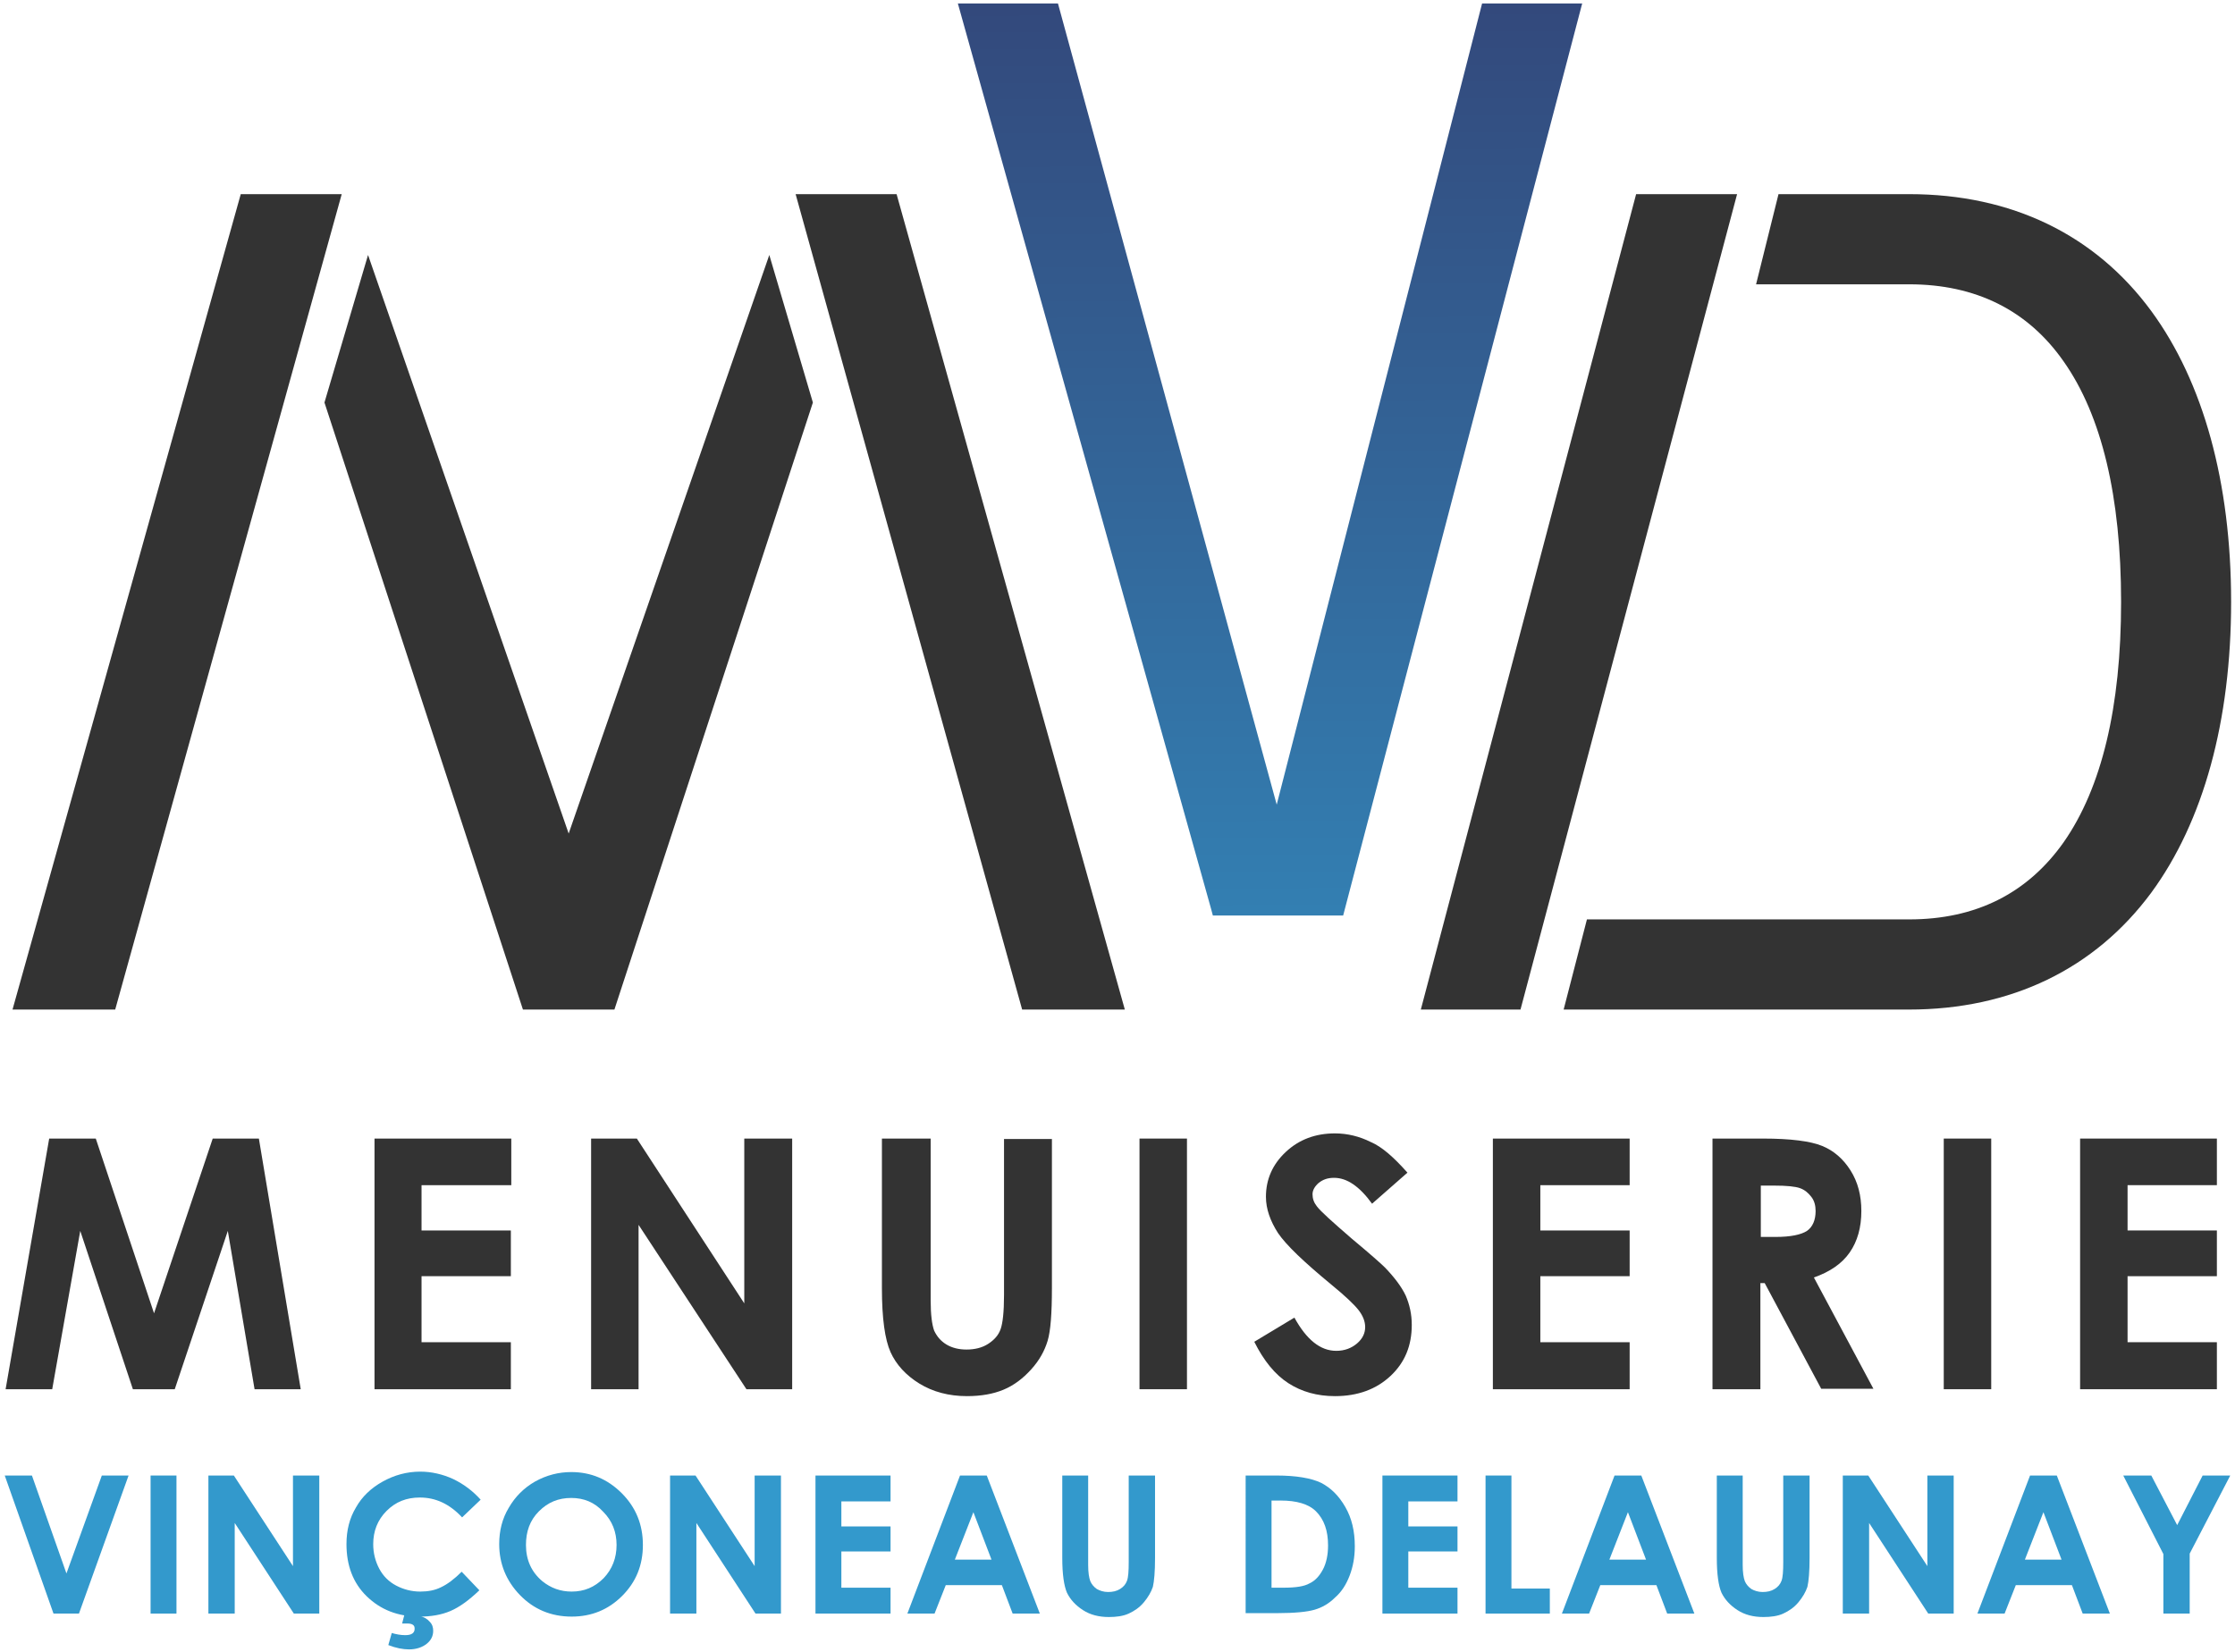 <?xml version="1.0" encoding="UTF-8"?> <!-- Generator: Adobe Illustrator 27.9.1, SVG Export Plug-In . SVG Version: 6.00 Build 0) --> <svg xmlns="http://www.w3.org/2000/svg" xmlns:xlink="http://www.w3.org/1999/xlink" version="1.1" id="Calque_1" x="0px" y="0px" viewBox="0 0 518 383" style="enable-background:new 0 0 518 383;" xml:space="preserve"> <style type="text/css"> .st0{fill:#333333;} .st1{fill:#3399CC;} .st2{fill:url(#SVGID_1_);} </style> <g> <path class="st0" d="M11.4,263.9h10.8l13.5,40.5l13.6-40.5H60l9.7,58.1H59l-6.2-36.7L40.5,322h-9.7l-12.2-36.7L12.1,322H1.3 L11.4,263.9z"></path> <path class="st0" d="M86.8,263.9h31.7v10.8H97.7v10.5h20.7v10.6H97.7v15.3h20.7V322H86.8V263.9z"></path> <path class="st0" d="M137,263.9h10.6l24.9,38.2v-38.2h11.1V322h-10.6L148,283.9V322H137V263.9z"></path> <path class="st0" d="M204.6,263.9h11.1v37.6c0,3.2,0.3,5.5,0.8,6.9c0.6,1.3,1.5,2.4,2.8,3.2c1.3,0.8,2.9,1.2,4.7,1.2 c1.9,0,3.6-0.4,5-1.3c1.4-0.9,2.4-2,2.9-3.4c0.5-1.4,0.8-4,0.8-7.9v-36.2h11.1v34.6c0,5.8-0.3,9.9-1,12.2c-0.7,2.3-1.9,4.5-3.8,6.6 c-1.9,2.1-4,3.7-6.4,4.7c-2.4,1-5.2,1.5-8.5,1.5c-4.2,0-7.9-1-11-2.9s-5.4-4.4-6.7-7.3c-1.3-2.9-2-7.8-2-14.8V263.9z"></path> <path class="st0" d="M264.1,263.9h11V322h-11V263.9z"></path> <path class="st0" d="M326.2,271.8l-8.2,7.2c-2.9-4-5.8-6-8.8-6c-1.5,0-2.6,0.4-3.6,1.2c-0.9,0.8-1.4,1.7-1.4,2.6c0,1,0.3,1.9,1,2.8 c0.9,1.2,3.6,3.6,8.1,7.5c4.2,3.5,6.8,5.8,7.7,6.7c2.2,2.3,3.8,4.4,4.8,6.5c0.9,2.1,1.4,4.3,1.4,6.8c0,4.8-1.6,8.7-4.9,11.8 c-3.3,3.1-7.6,4.7-12.9,4.7c-4.1,0-7.7-1-10.8-3c-3.1-2-5.7-5.2-7.9-9.6l9.3-5.6c2.8,5.1,6,7.7,9.7,7.7c1.9,0,3.5-0.6,4.8-1.7 c1.3-1.1,1.9-2.4,1.9-3.8c0-1.3-0.5-2.6-1.5-3.9c-1-1.3-3.1-3.3-6.4-6c-6.3-5.2-10.4-9.1-12.3-11.9c-1.8-2.8-2.8-5.6-2.8-8.4 c0-4,1.5-7.5,4.6-10.4c3.1-2.9,6.9-4.3,11.4-4.3c2.9,0,5.7,0.7,8.3,2C320.3,265.8,323.1,268.3,326.2,271.8z"></path> <path class="st0" d="M346,263.9h31.7v10.8H357v10.5h20.7v10.6H357v15.3h20.7V322H346V263.9z"></path> <path class="st0" d="M396.9,263.9h11.7c6.4,0,11,0.6,13.7,1.7c2.7,1.1,4.9,3,6.6,5.7c1.7,2.7,2.5,5.8,2.5,9.4c0,3.8-0.9,7-2.7,9.6 c-1.8,2.6-4.6,4.5-8.3,5.8l13.8,25.8h-12.1L409,297.4h-1V322h-11.1V263.9z M408,286.7h3.5c3.5,0,5.9-0.5,7.3-1.4 c1.3-0.9,2-2.5,2-4.6c0-1.3-0.3-2.4-1-3.3c-0.7-0.9-1.5-1.6-2.6-2c-1.1-0.4-3.1-0.6-6.1-0.6h-3V286.7z"></path> <path class="st0" d="M450.5,263.9h11V322h-11V263.9z"></path> <path class="st0" d="M482.1,263.9h31.7v10.8h-20.7v10.5h20.7v10.6h-20.7v15.3h20.7V322h-31.7V263.9z"></path> </g> <g> <path class="st1" d="M1.1,342h6.3l8,22.7l8.2-22.7h6.2l-11.5,32h-5.9L1.1,342z"></path> <path class="st1" d="M34.9,342h6v32h-6V342z"></path> <path class="st1" d="M48.4,342h5.8l13.7,21v-21H74v32h-5.9l-13.7-21v21h-6.1V342z"></path> <path class="st1" d="M111.4,347.6l-4.3,4.1c-2.9-3.1-6.1-4.6-9.8-4.6c-3.1,0-5.6,1-7.7,3.1c-2.1,2.1-3.1,4.7-3.1,7.7 c0,2.1,0.5,4,1.4,5.7c0.9,1.7,2.2,3,3.9,3.9c1.7,0.9,3.6,1.4,5.6,1.4c1.8,0,3.4-0.3,4.8-1c1.5-0.7,3.1-1.9,4.8-3.6l4.1,4.3 c-2.4,2.3-4.6,3.9-6.7,4.8c-2.1,0.9-4.5,1.3-7.2,1.3c-5,0-9-1.6-12.2-4.7c-3.2-3.1-4.7-7.2-4.7-12.1c0-3.2,0.7-6,2.2-8.5 c1.4-2.5,3.5-4.5,6.2-6c2.7-1.5,5.6-2.3,8.7-2.3c2.6,0,5.2,0.6,7.6,1.7C107.5,344,109.6,345.6,111.4,347.6z M93.9,373.6h3.7l-0.3,1 c1,0.2,1.7,0.6,2.3,1.3c0.6,0.6,0.8,1.3,0.8,2.1c0,1.2-0.5,2.2-1.5,3c-1,0.8-2.4,1.3-4.1,1.3c-1.4,0-3-0.3-4.8-1l0.8-2.8 c1,0.3,2.1,0.5,3.1,0.5c0.7,0,1.3-0.1,1.7-0.4c0.4-0.3,0.5-0.7,0.5-1.1c0-0.4-0.1-0.7-0.4-0.9c-0.3-0.2-0.7-0.3-1.3-0.3l-1.2,0 L93.9,373.6z"></path> <path class="st1" d="M132.4,341.2c4.5,0,8.4,1.6,11.7,4.9c3.3,3.3,4.9,7.3,4.9,12c0,4.7-1.6,8.6-4.8,11.8 c-3.2,3.2-7.1,4.8-11.7,4.8c-4.8,0-8.8-1.7-12-5c-3.2-3.3-4.8-7.3-4.8-11.8c0-3.1,0.7-5.9,2.2-8.4c1.5-2.6,3.5-4.6,6.1-6.1 C126.7,341.9,129.5,341.2,132.4,341.2z M132.4,347.2c-3,0-5.4,1-7.5,3.1s-3,4.7-3,7.8c0,3.5,1.3,6.3,3.8,8.4c2,1.6,4.2,2.4,6.8,2.4 c2.9,0,5.3-1,7.4-3.1c2-2.1,3-4.7,3-7.7c0-3-1-5.6-3.1-7.7C137.8,348.2,135.3,347.2,132.4,347.2z"></path> <path class="st1" d="M155.4,342h5.8l13.7,21v-21h6.1v32h-5.9l-13.7-21v21h-6.1V342z"></path> <path class="st1" d="M189,342h17.4v6H195v5.8h11.4v5.8H195v8.4h11.4v6H189V342z"></path> <path class="st1" d="M222.5,342h6.2l12.3,32h-6.3l-2.5-6.6h-13l-2.6,6.6h-6.3L222.5,342z M225.6,350.5l-4.3,11h8.5L225.6,350.5z"></path> <path class="st1" d="M246.1,342h6.1v20.7c0,1.8,0.2,3,0.5,3.8c0.3,0.7,0.8,1.3,1.5,1.8c0.7,0.4,1.6,0.7,2.6,0.7 c1.1,0,2-0.2,2.8-0.7c0.8-0.5,1.3-1.1,1.6-1.9c0.3-0.8,0.4-2.2,0.4-4.4V342h6.1v19.1c0,3.2-0.2,5.4-0.5,6.7 c-0.4,1.2-1.1,2.4-2.1,3.6c-1,1.2-2.2,2-3.5,2.6c-1.3,0.6-2.9,0.8-4.6,0.8c-2.3,0-4.3-0.5-6-1.6c-1.7-1.1-2.9-2.4-3.7-4 c-0.7-1.6-1.1-4.3-1.1-8.1V342z"></path> <path class="st1" d="M288.6,342h7.2c4.6,0,8.1,0.6,10.4,1.7c2.3,1.2,4.1,3,5.6,5.6c1.5,2.6,2.2,5.6,2.2,9.1c0,2.5-0.4,4.7-1.2,6.8 c-0.8,2.1-1.9,3.8-3.4,5.1c-1.4,1.4-3,2.3-4.7,2.8c-1.7,0.5-4.6,0.8-8.7,0.8h-7.3V342z M294.7,347.9V368h2.8c2.8,0,4.8-0.3,6-1 c1.3-0.6,2.3-1.7,3.1-3.2c0.8-1.5,1.2-3.4,1.2-5.6c0-3.4-0.9-6-2.8-7.9c-1.7-1.7-4.5-2.5-8.2-2.5H294.7z"></path> <path class="st1" d="M320.4,342h17.4v6h-11.4v5.8h11.4v5.8h-11.4v8.4h11.4v6h-17.4V342z"></path> <path class="st1" d="M344.2,342h6.1v26.2h8.9v5.8h-14.9V342z"></path> <path class="st1" d="M374.2,342h6.2l12.3,32h-6.3l-2.5-6.6h-13l-2.6,6.6h-6.3L374.2,342z M377.3,350.5l-4.3,11h8.5L377.3,350.5z"></path> <path class="st1" d="M397.8,342h6.1v20.7c0,1.8,0.2,3,0.5,3.8c0.3,0.7,0.8,1.3,1.5,1.8c0.7,0.4,1.6,0.7,2.6,0.7 c1.1,0,2-0.2,2.8-0.7c0.8-0.5,1.3-1.1,1.6-1.9c0.3-0.8,0.4-2.2,0.4-4.4V342h6.1v19.1c0,3.2-0.2,5.4-0.5,6.7 c-0.4,1.2-1.1,2.4-2.1,3.6c-1,1.2-2.2,2-3.5,2.6c-1.3,0.6-2.9,0.8-4.6,0.8c-2.3,0-4.3-0.5-6-1.6c-1.7-1.1-2.9-2.4-3.7-4 c-0.7-1.6-1.1-4.3-1.1-8.1V342z"></path> <path class="st1" d="M427.2,342h5.8l13.7,21v-21h6.1v32h-5.9l-13.7-21v21h-6.1V342z"></path> <path class="st1" d="M470.5,342h6.2l12.3,32h-6.3l-2.5-6.6h-13l-2.6,6.6h-6.3L470.5,342z M473.6,350.5l-4.3,11h8.5L473.6,350.5z"></path> <path class="st1" d="M492.1,342h6.5l6,11.5l5.9-11.5h6.4l-9.4,18.1V374h-6.1v-13.8L492.1,342z"></path> </g> <g> <linearGradient id="SVGID_1_" gradientUnits="userSpaceOnUse" x1="294.122" y1="-84.08" x2="295.024" y2="312.898"> <stop offset="0" style="stop-color:#333366"></stop> <stop offset="1" style="stop-color:#3399CC"></stop> </linearGradient> <path class="st2" d="M281.1,212.2l-0.4-1.5L222,0.8l23.2,0l50.7,185.7L343.5,0.8l23.2,0l-55.4,211.4"></path> </g> <g> <polygon class="st0" points="188.4,93.3 142.4,234 121.2,234 75.2,93.3 85.3,59.1 131.8,193.2 178.3,59.1 "></polygon> </g> <g> <path class="st0" d="M5.6,231.9"></path> <polyline class="st0" points="2.9,234 55.8,45 79.2,45 26.7,234 "></polyline> </g> <g> <path class="st0" d="M258,231.9"></path> <polyline class="st0" points="260.7,234 207.8,45 184.4,45 236.9,234 "></polyline> </g> <g> <path class="st0" d="M442.4,234h-80l5.4-20.9h74.7c15.4,0,27.4-6,35.8-17.9c8.8-12.6,13.3-31.3,13.3-55.7 c0-24.4-4.5-43.2-13.3-55.7c-8.3-11.9-20.4-17.9-35.8-17.9h-35.5l5.2-20.9h30.3c23.7,0,43.1,9.4,56.1,27.1 c12.1,16.5,18.5,39.8,18.5,67.4c0,27.6-6.4,50.9-18.5,67.4C485.5,224.6,466.1,234,442.4,234z"></path> </g> <g> <path class="st0" d="M352.4,234h-23.1l49.9-189h23.4L352.4,234z"></path> </g> </svg> 